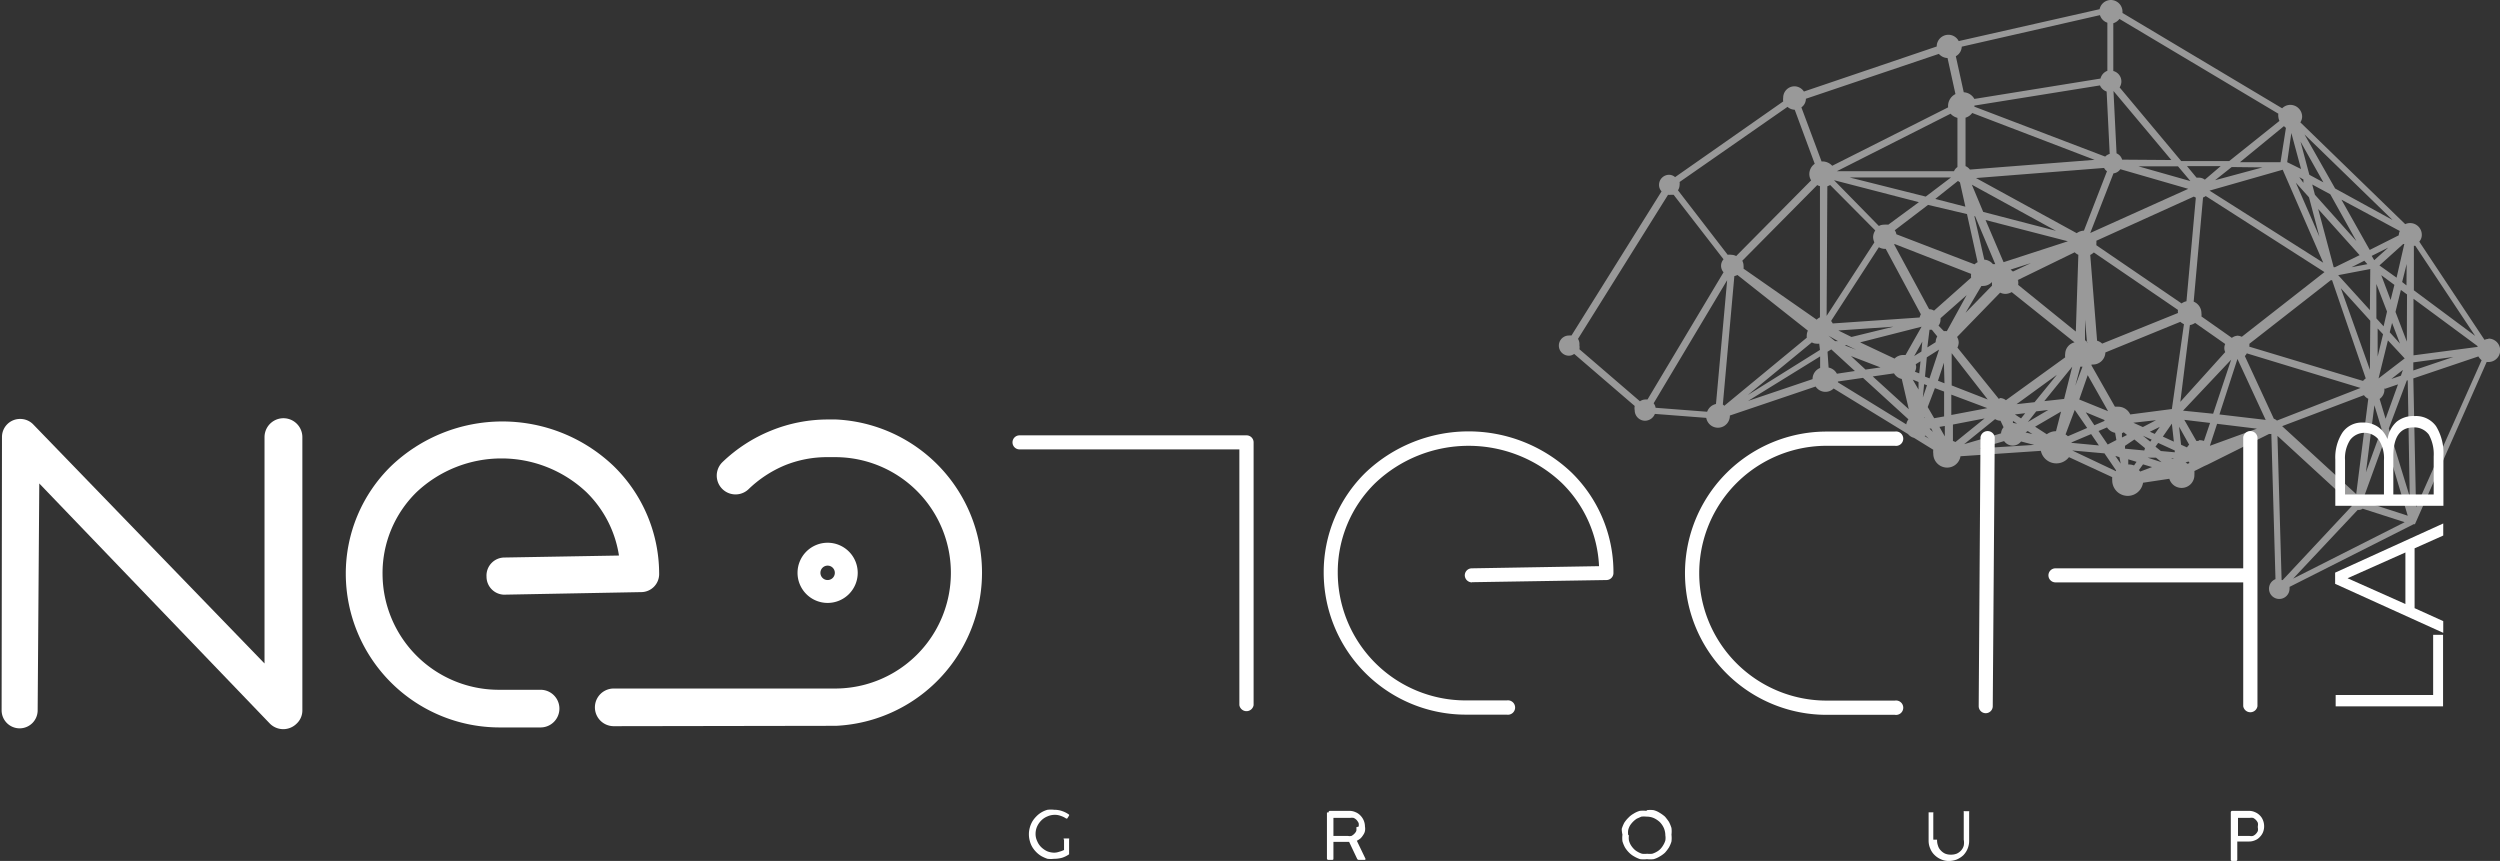 <?xml version="1.0" encoding="UTF-8"?>
<svg xmlns="http://www.w3.org/2000/svg" viewBox="0 0 138.74 47.78">
  <rect x="0" y="0" width="138.74" height="47.78" fill="#333333" stroke="none"/>
  <path d="M138.09,18.81a.54.54,0,0,0-.21.05l-3.62-5.45a.56.56,0,0,0,.14-.38.65.65,0,0,0-.65-.65.6.6,0,0,0-.27.06l-5.82-5.65a.6.6,0,0,0,.1-.32.66.66,0,0,0-.65-.65.64.64,0,0,0-.46.19L117.79.72s0,0,0-.07a.65.65,0,0,0-.65-.65.64.64,0,0,0-.62.51L108.7,2.28a.64.64,0,0,0-.57-.35.65.65,0,0,0-.65.65s0,0,0,0l-7.37,2.5a.64.64,0,0,0-.52-.29.63.63,0,0,0-.63.63.78.78,0,0,0,0,.21l-6,4.2a.51.51,0,0,0-.33-.13.56.56,0,0,0-.56.56.52.52,0,0,0,.14.36l-5,8a.58.58,0,0,0-.14,0,.56.56,0,0,0,0,1.12.48.48,0,0,0,.29-.1l3.36,2.89a.6.6,0,0,0,0,.24.58.58,0,0,0,.58.58.6.6,0,0,0,.54-.38l2.85.22A.66.66,0,0,0,96,23.06v0l4.76-1.61a.65.65,0,0,0,1,.11l4.13,2.53a.61.61,0,0,0,.33.21l1.07.66a.78.78,0,0,0,0,.22.77.77,0,0,0,.76.77.75.75,0,0,0,.75-.63l4.46-.3a.88.88,0,0,0,1.56.35l2.4,1.11a1.1,1.1,0,0,0,0,.18.86.86,0,0,0,1.71.13l1.46-.22a.71.71,0,0,0,1.39-.23,1.38,1.38,0,0,0,0-.2l.56-.28.16-.07,3.43-1.71a.27.27,0,0,0,.12,0l.23,8.06a.57.57,0,0,0,.21,1.1.57.57,0,0,0,.57-.57.44.44,0,0,0,0-.1l6.89-3.48h0s0,0,0,0l.07,0s0,0,0,0l0,0v0s0,0,0,0v0L138,20.09l.1,0a.65.65,0,1,0,0-1.3Zm-50.52,0,5-8a.66.66,0,0,0,.15,0l.16,0,2.77,3.58a.54.54,0,0,0,0,.72l-4.22,7.06-.11,0a.55.55,0,0,0-.31.1l-3.36-2.89a.54.54,0,0,0,0-.22A.57.57,0,0,0,87.57,18.8ZM99.2,5.93a.62.62,0,0,0,.4.16h0l1.11,3a.7.7,0,0,0-.3.57.68.68,0,0,0,.1.35l-4.16,4.2a.6.6,0,0,0-.27-.07.71.71,0,0,0-.2,0l-2.76-3.58a.55.55,0,0,0,.09-.29.51.51,0,0,0,0-.17ZM116.54.84a.64.64,0,0,0,.41.42l0,2.67a.61.61,0,0,0-.38.43l-7,1.13a.72.72,0,0,0-.59-.37l-.44-2a.63.63,0,0,0,.33-.53ZM101,19.42,97,21.92,100.55,19a.48.48,0,0,0,.24.07.47.47,0,0,0,.17,0Zm35.15.39-2.22.75v-.45ZM109,24.65l1.72-1.39a.62.62,0,0,0,.3.09h0l.17.36a.58.58,0,0,0-.14.34Zm-7.52-4.25-.06-.88.21-.13,1.31,1.2-1,.15A.67.67,0,0,0,101.49,20.4ZM128.16,9.7l-.49-1.84,1.27,2.26Zm5.39,6.14-.24-.19.25-1Zm-7.75,7.47L123.17,23l1-3.08h0l1.57,3.39Zm-8.11,2.42-.3-.43.23.07ZM95.61,22.45l.64-7.13a.58.58,0,0,0,.17-.06l3.91,3.09a.6.6,0,0,0-.06.23.76.76,0,0,0,0,.16l-4.58,3.78A.34.34,0,0,0,95.61,22.45ZM116.54,4.74a.62.62,0,0,0,.37.34l.17,3.46a.58.58,0,0,0-.25.15l-7.26-2.77V5.86Zm9.82,18.6a.42.42,0,0,0-.17-.1l-1.61-3.48a.58.58,0,0,0,.11-.15L131,21.53h0s0,0,0,0Zm-12.26.59a.85.85,0,0,0-.51.17l-.65-.42,1.44-.84-.28,1.09Zm13.5-14.1.23.13,0,.19Zm4.55,5.44.73.54-.21.84Zm-20.44,8.2,0-.11.23.15Zm-1.42-.82-2,.38,0-1.13Zm-3.82-1.45,0,.42-.32-.55Zm-4-2.05.54.26-.63-.24Zm24.21-9.73,2.25,5.16-6.31-4v0Zm.73.72.73.81.58,2.19Zm4.84,8.41-.3,1.24V18.23Zm-7.42.69a.9.9,0,0,0,0-.16l4.52-3.53h.07L131.29,21a.67.67,0,0,0-.15.14Zm-5.42,5.16-.08.11-.41-.33Zm-18-14.06.16-.07,2.5,2.52a.68.68,0,0,0-.12.37.73.73,0,0,0,.07.29l-2.65,4.08Zm22.79,8.29a.58.58,0,0,0-.34.12l-1.69-1.19a.58.58,0,0,0,0-.18.69.69,0,0,0-.43-.64l.52-5.78a.53.53,0,0,0,.15-.08L129,15.1l-4.59,3.59A.6.6,0,0,0,124.14,18.63Zm-5.81,4.83,1.26-.14-.73.38Zm-4.24-2.66-1.24,1.52-1,.11Zm-6.24.47-.36-.14.33-1ZM116.93,9.5l-1.28,3.3h0a.72.72,0,0,0-.4.14l-5.59-3.06,7.11-.56A.42.42,0,0,0,116.93,9.5Zm4.82,1.41.11.06-.52,5.75a.66.66,0,0,0-.27.12l-4.73-3.23s0-.06,0-.1a.8.8,0,0,0,0-.15ZM110.93,22.14l-2.3-2.85a.68.68,0,0,0,.07-.28.63.63,0,0,0-.09-.31L111,16.24a.69.69,0,0,0,.29.07.71.71,0,0,0,.35-.1L115.13,19a.67.67,0,0,0-.52.64.58.58,0,0,0,0,.19l-3.29,2.38a.53.53,0,0,0-.33-.12Zm5.73-3.07a.61.61,0,0,0-.28-.16L116,14.15a.9.9,0,0,0,.2-.14l4.67,3.19a.47.47,0,0,0,0,.17Zm-6.6-7.31-.63-1.51,4.67,2.56Zm-4.92,1.78,4.25,1.66a.78.78,0,0,0,0,.21l-2.06,1.83a.5.5,0,0,0-.27-.08l0,0-1.94-3.59Zm2.44,4.53a.52.52,0,0,0,.11-.32.29.29,0,0,0,0-.09l1.45-1.28-1.1,2a.41.41,0,0,0-.16,0Zm4-3.11,1.13-.36-1,.47Zm-1.62.91h.09a.68.68,0,0,0,.5-.22h0a1.17,1.17,0,0,0,0,.2l-1.47,1.51Zm2-.32L115.14,14a.6.6,0,0,0,.2.14l-.14,4.26L112,15.81a.78.78,0,0,0,0-.21A.43.43,0,0,0,112,15.55Zm-.77-1-1-2.34,4.57,1.18ZM115.86,19l-.15-.12,0-1.14.11,1.26ZM109.61,12l1.12,2.66-.13,0a.67.67,0,0,0-.48-.25L109.57,12Zm-2.53,6.3h0l.13,0,.3.37a.7.7,0,0,0-.09.32v0l-.46.29Zm-.4.66-.05.55-.4.25Zm2.09-8.84.3,1.35-1.67-.43,1.26-1Zm.39,1.76.59,2.67a.66.66,0,0,0-.17.12L105.24,13a.47.47,0,0,0-.09-.22L107,11.37Zm-7.53,5.91,2.64-4.07a.66.66,0,0,0,.31.09l.07,0,1.95,3.63a1,1,0,0,0-.07.18l-4.82.33A.64.64,0,0,0,101.63,17.83Zm4.69,2.42.26-.16-.07.67-.24-.09a.59.59,0,0,0,.07-.29A.51.51,0,0,0,106.32,20.25Zm.61-.38.68-.43L107.08,21l-.25-.1Zm3.38,2.34-2-.78,0-1.79Zm21.21-1.65L129.91,16l1.63,1.8Zm0-3.31-1.76-1.94,1.78-.34Zm-26.73-4.74a.93.93,0,0,0-.23,0,.59.59,0,0,0-.29.07L101.78,10l4.71,1.22Zm.29,5.66-2.33.57-.73-.36Zm1.56,0v0l-.89,1.57-.12,0a.68.68,0,0,0-.49.2L103.23,19ZM111.82,23l.57-.07-.23.29ZM115,20.35l-.45,1.79-1.1.12Zm.45,0,.12,0,0,0-.4,1.06Zm.41.47,1.13,2,0,0-1.6-.65Zm2,3.17.18.15-.28.14,0-.24Zm2-.3-.28.39-.27-.12ZM118.22,23a.74.74,0,0,0-.68-.43l-.17,0-1.3-2.29,0-.05h.09a.69.69,0,0,0,.68-.67L121,17.86a.86.86,0,0,0,.2.13l-.67,4.71Zm12.28-8.17.71-.36.17.19Zm-.92,0-.07,0-.86-3.23,2.3,2.56ZM116,12.93h0l1.29-3.31a.53.53,0,0,0,.38-.23l3.77,1.09ZM102.65,9.85l5.62,0-1.4,1.06Zm4.29,11.53-.23.68.07-.74Zm9.85,1.93a.09.09,0,0,0,0,.05l-.56.24-.48-.72Zm1.66,1.08.59.48L119,25l-1.07-.1,0-.16Zm2.08-.88.11,1-.61-.28Zm1-5.47a.69.69,0,0,0,.29-.12l1.67,1.17a.54.54,0,0,0,0,.45L121,22.3Zm10.75.07-.4-.44V15.76l.59,1.53Zm-.52-3.67-.14-.24.92-.46ZM116.24,8.87l-6.92.54a.57.57,0,0,0-.24-.19l0-2.69a.7.7,0,0,0,.37-.26ZM102,18.93l-.16,0-.37-.3Zm4.82,4.23v0l0,.05S106.8,23.17,106.79,23.16Zm.56-1.62.51.19,0,1.38-.55.1-.36-.62ZM113,22.83l.67-.08-1.13.67h0Zm3.93.89a.72.72,0,0,0,.45.3l.07.4-.48.25-.51-.75Zm2.84.86.92.42v.1l-.77-.07-.3-.24Zm1.6.25-.33-.15-.11-1,.56,1A.66.66,0,0,0,121.37,24.83ZM132,21l.52-2.11.93,1L132,21Zm.62-2.56.13-.52.44,1.15Zm-.57-3.71,1.32-1.19.06,0L133,15.41ZM126.93,9l.23-1.62.54,2Zm-1.37.29-2.63.71.92-.73Zm-3.2.68a.55.55,0,0,0-.31-.11l-.15,0-.53-.64,1.87,0Zm-3.69-.74,2.2,0,.69.82Zm-.9-.37a.54.54,0,0,0-.31-.35l-.17-3.46h0l3.21,3.83Zm-9.14-2.36V9.27a.54.54,0,0,0-.19.23l-6.5,0,6.31-3.19A.76.76,0,0,0,108.63,6.54ZM101,10.33l0,7.28a.59.59,0,0,0-.18.13l-4.06-2.83a.86.86,0,0,0,0-.17.6.6,0,0,0-.07-.27l4.16-4.2A.44.44,0,0,0,101,10.33Zm3.36,10.06-.83.12-.81-.75Zm.75.33a.65.65,0,0,0,.43.31l.39,1.68-2-1.82Zm2.82,2.92,0,.58-.3-.53Zm.45.83,0-.91,1.76-.34-1.62,1.31Zm9.73,1.31,0-.29.46.14-.14.2A.76.76,0,0,0,118.08,25.78Zm2.55-.31-.1,0-.07-.05Zm1.39-1-.16,0-.67-1.17,1.43.17-.34,1A.75.75,0,0,0,122,24.43Zm-.9-1.68,2.67-2.83-1,3Zm10.62-.3.4,1.32-.87,2.4Zm.58-.91v0l.73-.25-.69,1.91-.33-1.1A.63.63,0,0,0,132.32,21.54Zm.36-.55.64-.5-.11.32Zm.86-2.07-.63-1.65.3-1.22.34.25Zm-5.1-8.15-.15-.57,1,.54,1.45,2.6Zm-1.61-3.71L126.56,9h-2.25L126.75,7ZM107.17,23.78l.1.19-.19-.18Zm5.36.14.26.17-.38-.09Zm2.1.19.51-1.36.69,1-1.07.46A.74.74,0,0,0,114.63,24.11Zm.31.45,1.11-.47.43.63L115,24.58Zm3.76,1.53.23-.32.5.15-.66.25A.27.27,0,0,0,118.7,26.09Zm.49-.69,0,0,.46,0,.31.25Zm12-3.47a.59.59,0,0,0,.24.2l-.67,5.29h0l-4.11-3.77Zm6.32-2.68-3.57.47,0-3.14,3.56,2.63A.06.06,0,0,1,137.48,19.25Zm-4.37-6.2-1.63.82-1.57-2.79,3.24,1.74a.5.5,0,0,0-.05.21S133.11,13,133.11,13.05Zm-10.5,11.69v0l.4-1.22,2.21.27Zm8.57,2.78,1.14-3.14,1.27,4.24-2.28-.74a.43.43,0,0,0,0-.05A.41.41,0,0,0,131.18,27.52Zm1.36-3.74,1-2.67.05,0,.11,6.45Zm1.39-7.67V13.64l.08,0,3.32,5Zm-4.37-5.65-1.7-3,4.89,4.75ZM126.5,6.71l-2.79,2.23-2.66,0-3.42-4.09a.6.6,0,0,0-.35-.91l0-2.65a.69.69,0,0,0,.34-.24l8.82,5.26a.58.58,0,0,0,0,.18A.69.69,0,0,0,126.5,6.71ZM108.08,3.22l.44,2a.74.74,0,0,0-.41.65s0,.06,0,.09l-6.43,3.24a.73.73,0,0,0-.53-.24h-.06l-1.12-3a.59.59,0,0,0,.25-.48s0,0,0,0l7.38-2.49A.66.66,0,0,0,108.08,3.22ZM91.77,22.38l4.08-6.83-.62,6.87a.67.67,0,0,0-.49.43l-2.86-.22A.57.57,0,0,0,91.77,22.38Zm9.24-2.6,0,.64a.66.66,0,0,0-.42.62s0,0,0,0l-3.58,1.21Zm1,1.39,1.38-.2,2.52,2.3a.65.65,0,0,0-.12.28L102,21.22A.07.07,0,0,1,102,21.17Zm4.84,3,.19.17-.23-.14Zm3,.71,1.37-.4a.59.59,0,0,0,.48.25.58.58,0,0,0,.46-.23l.73.19ZM115,25l1.79.16.64.94,0,.05L115,25Zm6.29.67.16-.06.06.08-.1.05Zm9.18,2.27a.34.34,0,0,0,.05.14l-3.84,4.11-.06,0-.23-8Zm.37.36h.06a.41.41,0,0,0,.22-.07l2.33.75-6.19,3.13Zm6.7-8.52a.72.72,0,0,0,.18.21l-3.64,8.16L133.93,21Z" style="fill:#999;fill-rule:evenodd"></path>
  <path d="M105.16,38.88a.4.4,0,1,1,0,.79h-3.79a7.86,7.86,0,0,1,0-15.72h3.79a.4.4,0,1,1,0,.79h-3.79a7.07,7.07,0,1,0,0,14.14Z" style="fill:#fff"></path>
  <path d="M34.06,40.3a1,1,0,1,1,0-2.09H46.35a6.42,6.42,0,0,0,0-12.84h-.43a6.23,6.23,0,0,0-2.38.46,6.5,6.5,0,0,0-2,1.32,1,1,0,1,1-1.44-1.51,8.48,8.48,0,0,1,2.71-1.75,8.35,8.35,0,0,1,3.16-.61h.43a8.51,8.51,0,0,1,0,17Z" style="fill:#fff"></path>
  <path d="M81.69,32.32a.4.4,0,0,1-.4-.39.39.39,0,0,1,.39-.39l7.06-.12a6.88,6.88,0,0,0-2.07-4.62,7.52,7.52,0,0,0-10.34,0,6.91,6.91,0,0,0-2.09,5,7.1,7.1,0,0,0,7.08,7.07h2.3a.4.4,0,1,1,0,.79h-2.3a7.89,7.89,0,0,1-7.86-7.86,7.73,7.73,0,0,1,2.33-5.58,8.29,8.29,0,0,1,11.42,0,7.73,7.73,0,0,1,2.33,5.58h0a.39.39,0,0,1-.39.39l-7.46.12Z" style="fill:#fff"></path>
  <path d="M2.09,39.42a1,1,0,0,1-1,1,1,1,0,0,1-1-1L.11,24.25a1,1,0,0,1,1-1,1,1,0,0,1,.75.32h0L14.68,36.82V24.26a1.05,1.05,0,0,1,2.1,0V39.41h0a1,1,0,0,1-.32.75,1.05,1.05,0,0,1-1.48,0L2.18,26.83,2.09,39.42Z" style="fill:#fff"></path>
  <path d="M69.57,39.13a.4.4,0,0,1-.79,0V24.94H56.58a.39.39,0,0,1,0-.78H69.17a.39.39,0,0,1,.4.39Z" style="fill:#fff"></path>
  <path d="M110.59,39.19a.39.39,0,0,1-.78,0l.1-14.93a.4.4,0,0,1,.79,0l-.11,14.93Zm13.9-6.87H114.07a.39.39,0,1,1,0-.78h10.42V24.26a.4.4,0,0,1,.79,0V39.19a.4.4,0,0,1-.79,0V32.32Z" style="fill:#fff"></path>
  <path d="M59,46.61c0-.06,0-.08.08-.08h.19s.05,0,.06,0a.06.06,0,0,1,0,.06v.82s0,0,0,0l0,0,0,0a1.5,1.5,0,0,1-.38.19,1.63,1.63,0,0,1-.45.06,1.5,1.5,0,0,1-.37,0,2.07,2.07,0,0,1-.34-.15,1.42,1.42,0,0,1-.28-.22,1.51,1.51,0,0,1-.22-.28,1.28,1.28,0,0,1-.14-.34,1.39,1.39,0,0,1,0-.74,1.43,1.43,0,0,1,.14-.34,1.51,1.51,0,0,1,.22-.28,1.36,1.36,0,0,1,.62-.37,1.58,1.58,0,0,1,.38,0,1.25,1.25,0,0,1,.43.07,1.44,1.44,0,0,1,.39.2l0,0a.06.06,0,0,1,0,0,.09.09,0,0,1,0,.05l-.1.16a.08.08,0,0,1-.07,0h0l0,0a1.11,1.11,0,0,0-.29-.14.88.88,0,0,0-.33-.06,1,1,0,0,0-.42.09,1,1,0,0,0-.34.23,1.13,1.13,0,0,0-.23.34,1,1,0,0,0-.08.39.91.91,0,0,0,.09.41,1,1,0,0,0,.22.33,1.23,1.23,0,0,0,.33.23,1.1,1.1,0,0,0,.4.08.86.86,0,0,0,.27-.05,1.48,1.48,0,0,0,.27-.1v-.66Zm14.73-1.52a.08.08,0,0,1,.09-.09h1.06a.8.8,0,0,1,.34.07.77.77,0,0,1,.28.19.88.88,0,0,1,.25.61.69.69,0,0,1,0,.25.55.55,0,0,1-.1.22.9.9,0,0,1-.15.19,1.37,1.37,0,0,1-.2.13l.48,1v0a.05.05,0,0,1-.06.06H75.4s-.06,0-.09-.07l-.44-.93H74v.91c0,.06,0,.09-.08.09h-.19a.08.08,0,0,1-.09-.09V45.09Zm1.67.78a.58.58,0,0,0,0-.19.71.71,0,0,0-.11-.17.52.52,0,0,0-.17-.12.65.65,0,0,0-.2,0H74v1h.8a.45.45,0,0,0,.2,0,.61.61,0,0,0,.16-.12.46.46,0,0,0,.11-.16.65.65,0,0,0,0-.2Zm15,.49a.86.86,0,0,0,0,.28.93.93,0,0,0,.1.25,1.18,1.18,0,0,0,.17.22.83.83,0,0,0,.21.16,1.12,1.12,0,0,0,.25.11,1.27,1.27,0,0,0,.28,0,1.33,1.33,0,0,0,.28,0,1.12,1.12,0,0,0,.25-.11.83.83,0,0,0,.21-.16,1.12,1.12,0,0,0,.16-.22,1,1,0,0,0,.11-.25.86.86,0,0,0,0-.28,1.06,1.06,0,0,0-.08-.4,1.13,1.13,0,0,0-.23-.34,1.27,1.27,0,0,0-.33-.22,1,1,0,0,0-.41-.08,1.27,1.27,0,0,0-.28,0l-.25.11a1.29,1.29,0,0,0-.38.38.93.93,0,0,0-.1.25.86.86,0,0,0,0,.28Zm1-1.4a1.5,1.5,0,0,1,.37,0,1.17,1.17,0,0,1,.34.15,1.94,1.94,0,0,1,.29.21,3.15,3.15,0,0,1,.22.29,2,2,0,0,1,.14.34,1.5,1.5,0,0,1,0,.37,1.58,1.58,0,0,1,0,.38,1.64,1.64,0,0,1-.14.33,2.21,2.21,0,0,1-.22.29,1.54,1.54,0,0,1-.29.21,1.3,1.3,0,0,1-.34.15,1.5,1.5,0,0,1-.37,0,1.58,1.58,0,0,1-.38,0,1.66,1.66,0,0,1-.33-.15,1.23,1.23,0,0,1-.29-.22,1.51,1.51,0,0,1-.22-.28,1.73,1.73,0,0,1-.14-.34,1.44,1.44,0,0,1,0-.37A1.5,1.5,0,0,1,90,46a2,2,0,0,1,.14-.34,1.56,1.56,0,0,1,.23-.28,1.18,1.18,0,0,1,.28-.22A1.3,1.3,0,0,1,91,45a1.5,1.5,0,0,1,.37,0Zm16.1,1.64a.88.88,0,0,0,.05.33.61.61,0,0,0,.15.26.76.76,0,0,0,.24.18.79.79,0,0,0,.32.06.86.86,0,0,0,.34-.06.76.76,0,0,0,.24-.18.66.66,0,0,0,.14-.26.88.88,0,0,0,0-.33V45.08a.09.09,0,0,1,0-.06.08.08,0,0,1,.06,0h.17l.07,0a.09.09,0,0,1,0,.06v1.57a1.15,1.15,0,0,1-.33.82,1.31,1.31,0,0,1-.36.23,1.27,1.27,0,0,1-.44.08,1,1,0,0,1-.43-.09,1.13,1.13,0,0,1-.36-.24,1,1,0,0,1-.24-.36,1.08,1.08,0,0,1-.09-.44V45.08s0,0,0,0a.05.05,0,0,1,0,0h.2l.06,0a.09.09,0,0,1,0,.06V46.6Zm16.3-1.51a.08.08,0,0,1,.09-.09h.91a.77.77,0,0,1,.34.07.8.8,0,0,1,.27.18.75.75,0,0,1,.18.28.88.88,0,0,1,.06.33.87.87,0,0,1-.06.32.8.8,0,0,1-.18.27.68.68,0,0,1-.26.18.8.8,0,0,1-.34.07h-.65v1a.07.07,0,0,1-.08.08h-.2a.07.07,0,0,1-.08-.08V45.09Zm1.5.76a.43.43,0,0,0,0-.19.57.57,0,0,0-.11-.16.58.58,0,0,0-.15-.11.65.65,0,0,0-.2,0h-.64v1h.64a.41.41,0,0,0,.19,0,.46.46,0,0,0,.16-.11.57.57,0,0,0,.11-.16.41.41,0,0,0,0-.19Z" style="fill:#fff"></path>
  <path d="M28.08,33A1,1,0,0,1,27,32a1,1,0,0,1,1-1.06l6.35-.11a6.24,6.24,0,0,0-1.81-3.52,6.87,6.87,0,0,0-9.42,0,6.28,6.28,0,0,0-1.89,4.55,6.45,6.45,0,0,0,6.42,6.42H30a1,1,0,0,1,0,2.09H27.7a8.54,8.54,0,0,1-8.51-8.51,8.34,8.34,0,0,1,2.52-6,8.94,8.94,0,0,1,12.34,0,8.36,8.36,0,0,1,2.53,6h0a1,1,0,0,1-1,1L28.08,33Z" style="fill:#fff"></path>
  <path d="M45.93,30.12a1.67,1.67,0,1,1-1.67,1.67A1.67,1.67,0,0,1,45.93,30.12Zm0,1.27a.4.4,0,1,1-.4.4A.4.4,0,0,1,45.93,31.39Z" style="fill:#fff;fill-rule:evenodd"></path>
  <polygon points="129.62 39.2 129.62 38.57 135.03 38.57 135.03 35.23 135.58 35.23 135.58 39.2 129.62 39.2" style="fill:#fff"></polygon>
  <path d="M134,30.43v3.32l1.59.72v.65l-6-2.72v-.62l6-2.73v.67Zm-.51.23-3.21,1.43,3.21,1.43Z" style="fill:#fff"></path>
  <path d="M132.51,24.31a1.6,1.6,0,0,1,.5-.91,1.48,1.48,0,0,1,1-.31,1.37,1.37,0,0,1,1.18.56,2.88,2.88,0,0,1,.41,1.67v2.75h-6V25.49A2.54,2.54,0,0,1,130,24a1.31,1.31,0,0,1,1.13-.55,1.43,1.43,0,0,1,.84.24,1.52,1.52,0,0,1,.52.67Zm-2.37,3.13h2.16v-1.9a1.87,1.87,0,0,0-.28-1.12,1,1,0,0,0-1.6,0,1.87,1.87,0,0,0-.28,1.12v1.9Zm4.92-2.11a2.24,2.24,0,0,0-.27-1.21,1,1,0,0,0-.85-.4c-.75,0-1.12.53-1.12,1.61v2.11h2.24V25.33Z" style="fill:#fff"></path>
</svg>
